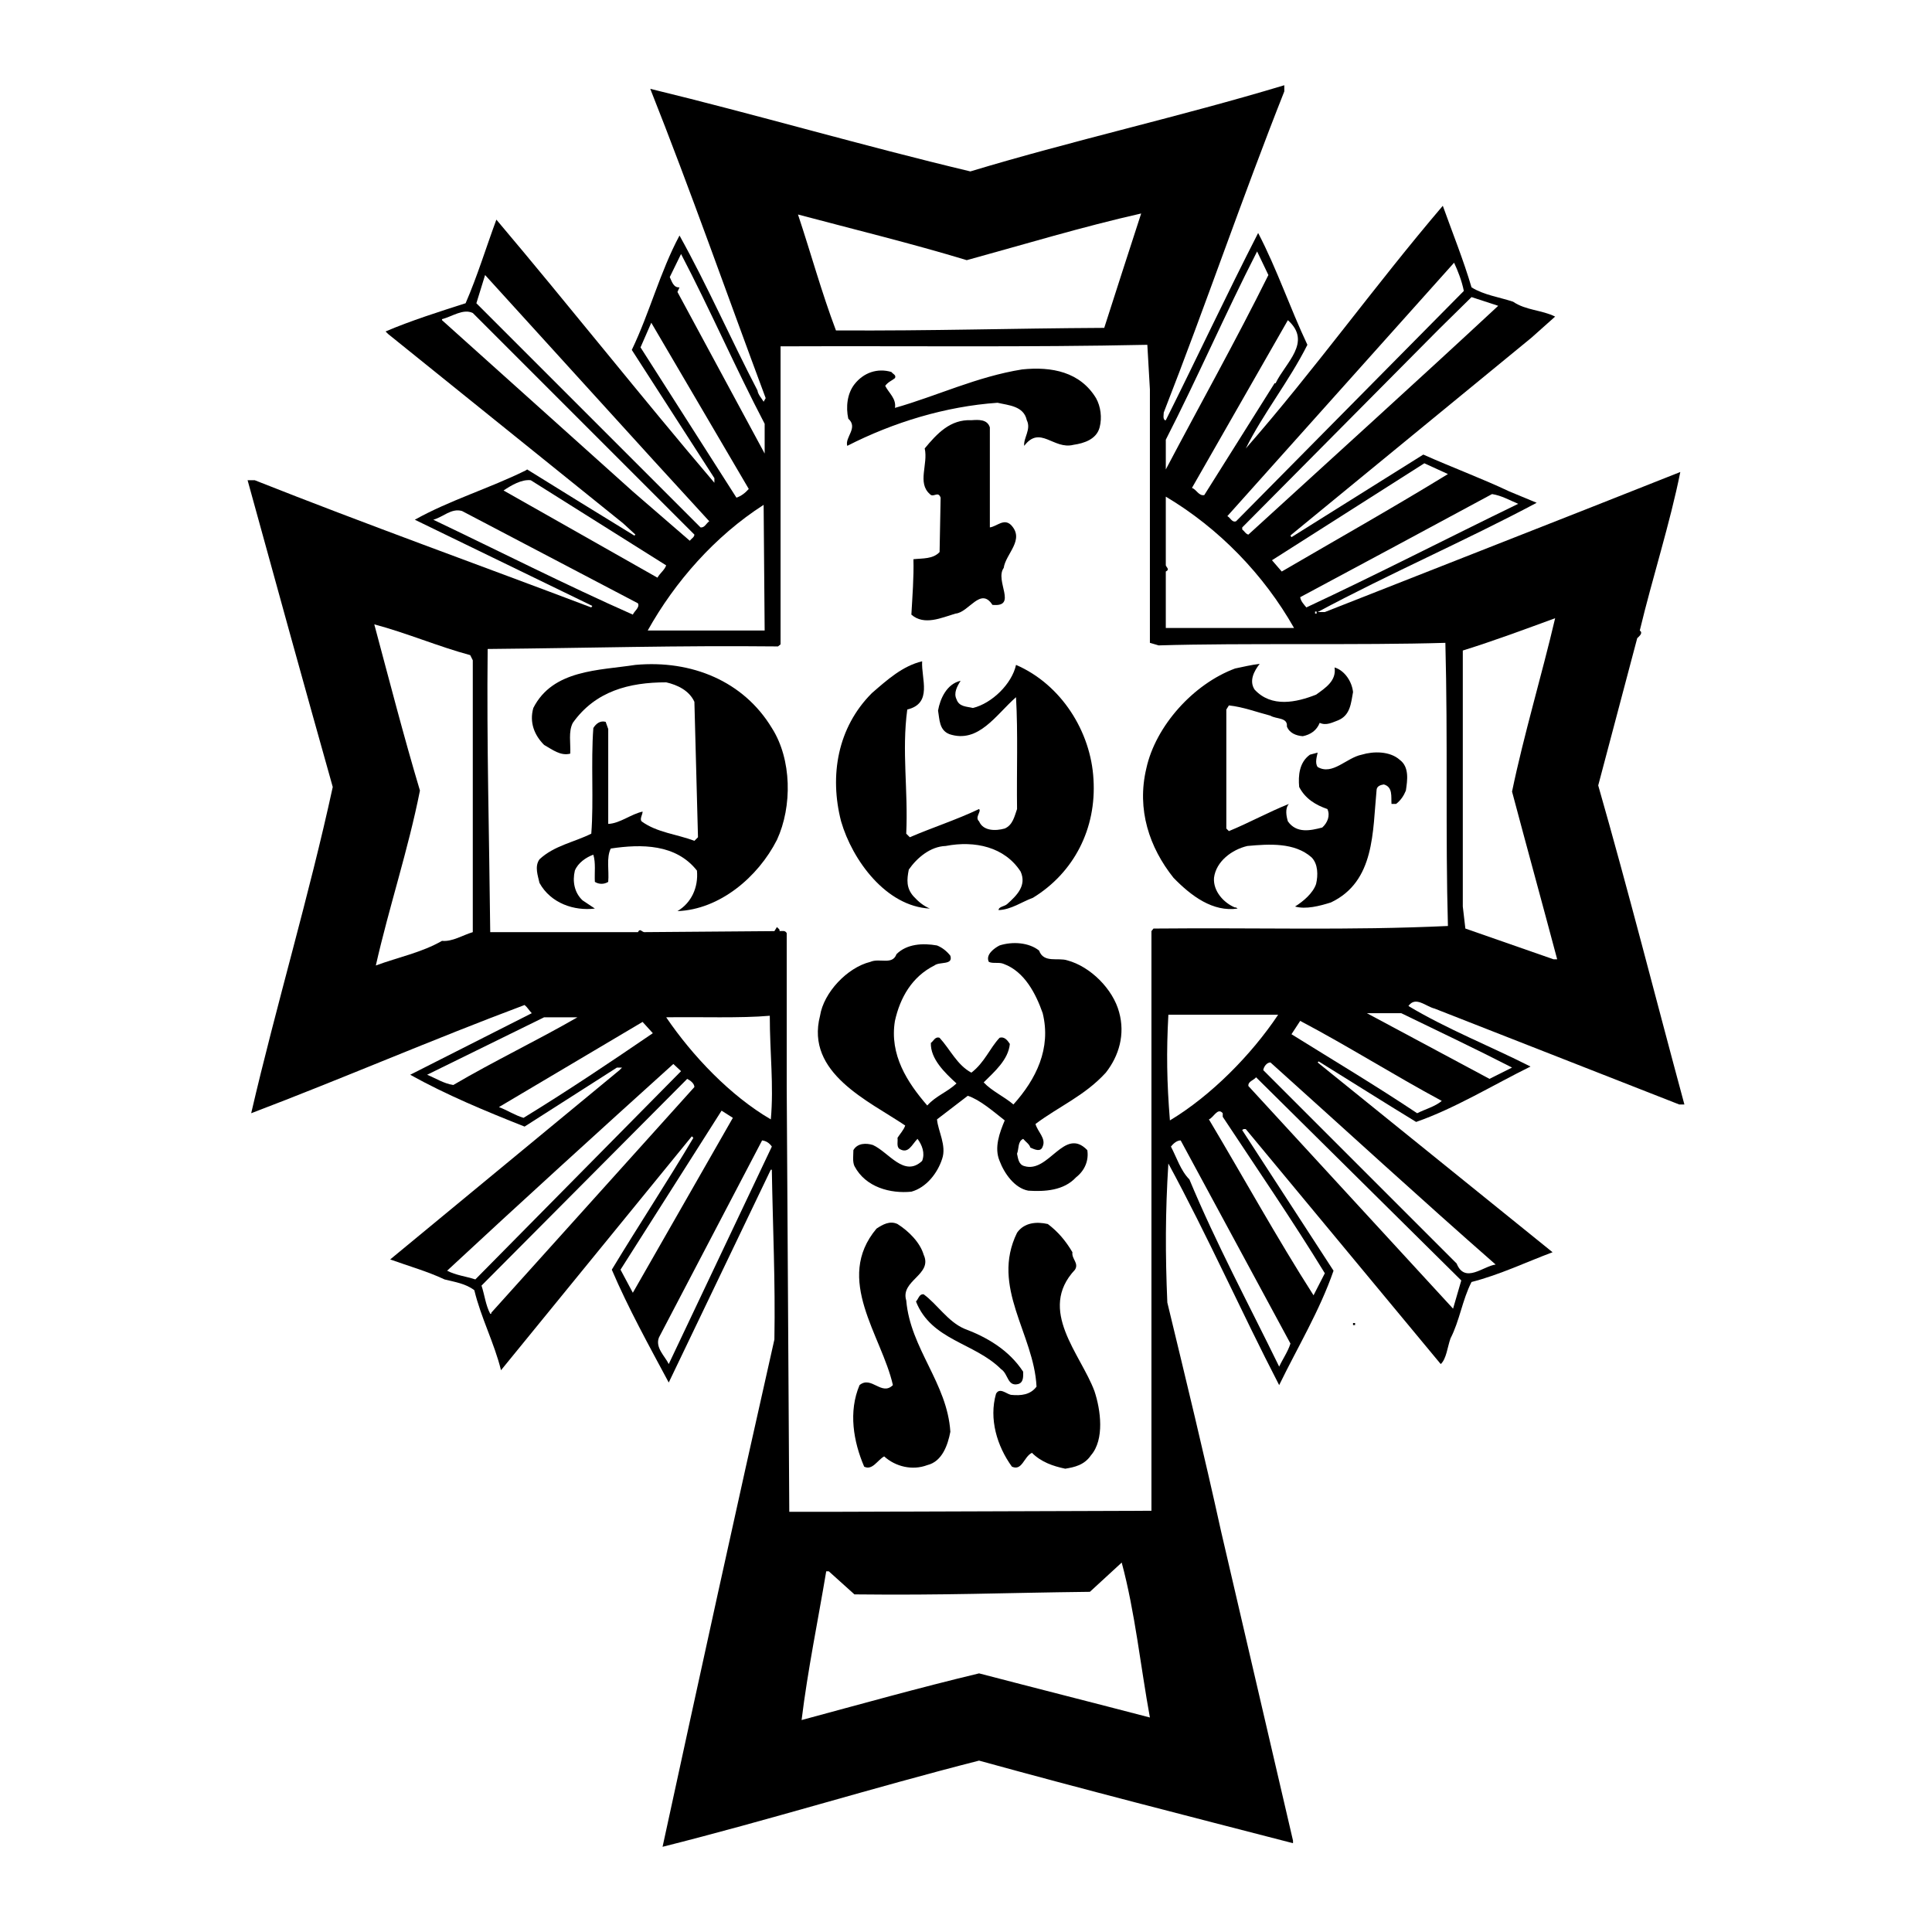 <?xml version="1.0" encoding="utf-8"?>
<!-- Generator: Adobe Illustrator 13.0.0, SVG Export Plug-In . SVG Version: 6.00 Build 14948)  -->
<!DOCTYPE svg PUBLIC "-//W3C//DTD SVG 1.0//EN" "http://www.w3.org/TR/2001/REC-SVG-20010904/DTD/svg10.dtd">
<svg version="1.0" id="Layer_1" xmlns="http://www.w3.org/2000/svg" xmlns:xlink="http://www.w3.org/1999/xlink" x="0px" y="0px"
	 width="192.756px" height="192.756px" viewBox="0 0 192.756 192.756" enable-background="new 0 0 192.756 192.756"
	 xml:space="preserve">
<g>
	<polygon fill-rule="evenodd" clip-rule="evenodd" fill="#FFFFFF" points="0,0 192.756,0 192.756,192.756 0,192.756 0,0 	"/>
	<path fill-rule="evenodd" clip-rule="evenodd" d="M128.135,9.118c-4.197,10.594-7.882,21.444-12.027,32.038
		c0,0.256-0.103,0.562,0.103,0.768h0.103c3.121-6.244,6.09-12.59,9.212-18.68c1.894,3.633,3.173,7.472,4.913,11.157
		c-1.791,3.583-4.452,6.909-6.142,10.338c6.858-7.831,12.847-16.224,19.652-24.208c0.973,2.713,2.048,5.374,2.866,8.138
		c1.229,0.767,2.764,0.973,4.146,1.433c1.279,0.87,2.865,0.819,4.196,1.484l-2.354,2.099l-23.952,19.652l-0.103,0.103l0.103,0.153
		l13.153-8.24c2.866,1.28,5.783,2.354,8.598,3.685l2.713,1.125c-7.114,3.788-14.688,7.063-21.854,10.902h0.717l26.152-10.287
		l9.314-3.685c-1.023,5.118-2.764,10.492-4.043,15.814c0.358,0.256-0.052,0.562-0.256,0.768l-3.89,14.688
		c3.02,10.543,5.731,21.24,8.598,31.833h-0.512l-24.412-9.57c-0.87-0.205-1.894-1.279-2.61-0.256
		c3.839,2.303,8.138,3.992,12.181,6.039c-3.736,1.842-7.574,4.196-11.413,5.527c-3.275-1.996-6.499-4.043-9.724-6.039L131.461,106
		l23.439,18.936c-2.609,0.973-5.271,2.252-8.086,2.969c-0.921,1.791-1.177,3.838-2.098,5.63c-0.308,0.87-0.41,2.047-0.973,2.559
		l-19.448-23.44c-0.103,0-0.256-0.051-0.358,0.103l9.11,14.023c-1.382,3.992-3.583,7.626-5.425,11.413
		c-3.787-7.319-7.114-14.842-11.055-22.109c-0.308,4.913-0.308,9.059-0.103,13.869c1.842,7.626,3.685,15.2,5.373,22.877l7.166,30.81
		v0.256c-10.492-2.712-20.933-5.374-31.322-8.239c-10.645,2.712-20.983,5.937-31.577,8.598c3.634-16.735,7.319-33.624,11.157-50.616
		c0.102-5.834-0.154-10.952-0.256-16.939h-0.103L66.72,137.935c-1.945-3.633-4.043-7.421-5.681-11.259
		c2.661-4.401,5.527-8.752,8.137-13.152l-0.153-0.154l-19.039,23.338c-0.665-2.713-1.996-5.221-2.661-7.984
		c-0.87-0.665-1.945-0.818-2.969-1.074c-1.74-0.819-3.583-1.331-5.425-1.996l22.877-18.885l0.256-0.257h-0.512l-9.212,5.887
		c-3.89-1.536-7.83-3.174-11.413-5.17l12.129-6.142c-0.255-0.256-0.409-0.562-0.716-0.818c-9.161,3.429-18.117,7.318-27.278,10.799
		c2.508-10.799,5.783-21.7,8.138-32.55c-2.866-10.185-5.681-20.369-8.496-30.605h0.716c11.106,4.401,22.365,8.444,33.573,12.692
		l0.103-0.154l-17.708-8.598c3.48-1.945,7.421-3.122,11.055-4.914l0.153-0.102c3.531,2.201,7.114,4.401,10.697,6.602l0.102-0.103
		l-1.228-1.125l-23.44-18.886l-0.256-0.255c2.508-1.075,5.425-1.996,7.984-2.815c1.177-2.712,2.047-5.579,3.07-8.342
		c7.268,8.598,14.433,17.657,21.751,26.254v-0.46l-8.24-12.795c1.792-3.736,2.815-7.779,4.76-11.413
		c2.763,4.964,5.118,10.338,7.779,15.456c0.051,0.41,0.41,0.768,0.614,1.126l0.205-0.358C72.554,29.436,68.92,19.047,64.877,8.862
		c10.543,2.559,21.188,5.681,31.936,8.24c10.338-3.122,20.983-5.476,31.322-8.598V9.118L128.135,9.118z"/>
	<path fill-rule="evenodd" clip-rule="evenodd" fill="#FFFFFF" d="M113.855,21.299c-1.229,3.787-2.457,7.574-3.685,11.413
		c-9.673,0.051-16.838,0.307-26.767,0.255c-1.433-3.787-2.508-7.728-3.788-11.566c5.579,1.484,11.259,2.866,16.838,4.555
		C102.237,24.369,107.97,22.629,113.855,21.299L113.855,21.299z"/>
	<path fill-rule="evenodd" clip-rule="evenodd" fill="#FFFFFF" d="M126.548,27.44c-3.224,6.5-6.807,12.897-10.235,19.397v-2.968
		c3.173-6.193,5.937-12.59,9.109-18.783L126.548,27.44L126.548,27.44z"/>
	<path fill-rule="evenodd" clip-rule="evenodd" fill="#FFFFFF" d="M76.29,42.282v2.968l-8.701-16.121l0.206-0.46
		c-0.614,0.051-0.768-0.614-0.973-1.024l1.126-2.303C70.865,30.92,73.373,36.704,76.29,42.282L76.29,42.282z"/>
	<path fill-rule="evenodd" clip-rule="evenodd" fill="#FFFFFF" d="M146.047,29.027l-22.723,22.979
		c-0.41,0.153-0.563-0.358-0.871-0.512l22.621-25.283C145.433,26.979,145.843,28.003,146.047,29.027L146.047,29.027z"/>
	<path fill-rule="evenodd" clip-rule="evenodd" fill="#FFFFFF" d="M70.763,52.006c-0.307,0.205-0.46,0.666-0.87,0.614L47.528,30.255
		l0.87-2.815l16.838,18.527L70.763,52.006L70.763,52.006z"/>
	<path fill-rule="evenodd" clip-rule="evenodd" fill="#FFFFFF" d="M149.476,30.511c-8.035,7.472-16.582,15.2-24.924,22.826
		c-0.256-0.051-0.409-0.358-0.614-0.512V52.62l19.653-19.806l3.224-3.173L149.476,30.511L149.476,30.511z"/>
	<path fill-rule="evenodd" clip-rule="evenodd" fill="#FFFFFF" d="M69.279,53.336c0,0.256-0.307,0.41-0.461,0.614l-5.68-4.913
		L44.099,31.944v-0.103c1.023-0.256,2.099-1.075,3.071-0.614L69.279,53.336L69.279,53.336z"/>
	<path fill-rule="evenodd" clip-rule="evenodd" fill="#FFFFFF" d="M127.265,38.239h-0.103l-7.012,11.157
		c-0.562,0.103-0.768-0.562-1.229-0.716l9.57-16.735C130.949,34.145,128.236,36.191,127.265,38.239L127.265,38.239z"/>
	<path fill-rule="evenodd" clip-rule="evenodd" fill="#FFFFFF" d="M74.704,48.782c-0.359,0.409-0.768,0.716-1.229,0.87l-9.57-14.995
		l1.074-2.457L74.704,48.782L74.704,48.782z"/>
	<path fill-rule="evenodd" clip-rule="evenodd" fill="#FFFFFF" d="M114.726,38.853v25.283l0.87,0.255
		c8.394-0.255,20.216,0,28.609-0.255c0.255,9.621,0,19.243,0.255,28.25c-9.928,0.461-18.833,0.154-29.376,0.256l-0.205,0.256v57.832
		l-31.577,0.103h-4.555l-0.256-42.376V93.103c-0.154-0.307-0.461-0.205-0.717-0.205c0.051-0.205-0.154-0.256-0.256-0.41l-0.256,0.41
		l-13,0.102c-0.256-0.051-0.409-0.409-0.614,0H48.91c-0.103-9.877-0.358-18.731-0.256-28.251
		c10.748-0.102,18.629-0.358,28.967-0.255l0.256-0.205V34.554c12.948-0.051,24.617,0.103,36.593-0.153L114.726,38.853
		L114.726,38.853z"/>
	<path fill-rule="evenodd" clip-rule="evenodd" d="M109.352,39.723c0.461,0.819,0.614,1.945,0.358,2.917
		c-0.307,1.177-1.535,1.587-2.61,1.74c-1.996,0.512-3.326-1.996-4.913,0.103c-0.103-0.768,0.717-1.638,0.256-2.559
		c-0.307-1.433-1.842-1.484-2.917-1.74c-5.169,0.358-10.39,1.945-14.996,4.299c-0.256-0.87,1.126-1.792,0.103-2.713
		c-0.256-1.177-0.103-2.508,0.614-3.429c0.921-1.177,2.303-1.638,3.685-1.229c0.154,0.205,0.512,0.307,0.358,0.614
		c-0.307,0.256-0.665,0.358-0.973,0.768c0.358,0.716,1.126,1.279,0.973,2.201c4.146-1.177,8.189-3.122,12.693-3.838
		C104.95,36.55,107.766,37.113,109.352,39.723L109.352,39.723z"/>
	<path fill-rule="evenodd" clip-rule="evenodd" d="M98.758,42.64v9.98c0.717-0.103,1.382-0.921,2.099-0.256
		c1.433,1.484-0.513,2.866-0.717,4.299c-0.921,1.279,1.433,3.941-1.126,3.685c-1.178-1.842-2.354,0.768-3.685,0.87
		c-1.382,0.41-3.122,1.228-4.401,0.102c0.103-1.842,0.256-3.736,0.205-5.527c0.921-0.102,1.945,0,2.61-0.716l0.103-5.425
		c-0.256-0.716-0.716,0.052-1.075-0.358c-1.28-1.126-0.154-2.969-0.512-4.555c1.229-1.485,2.559-2.917,4.658-2.815
		C97.632,41.873,98.502,41.821,98.758,42.64L98.758,42.64z"/>
	<path fill-rule="evenodd" clip-rule="evenodd" fill="#FFFFFF" d="M144.46,47.297c-5.425,3.327-11.054,6.5-16.581,9.724
		l-0.973-1.126l15.2-9.673L144.46,47.297L144.46,47.297z"/>
	<path fill-rule="evenodd" clip-rule="evenodd" fill="#FFFFFF" d="M66.464,56.407c-0.153,0.46-0.614,0.768-0.87,1.228l-15.354-8.7
		c0.768-0.512,1.791-1.125,2.713-1.023L66.464,56.407L66.464,56.407z"/>
	<path fill-rule="evenodd" clip-rule="evenodd" fill="#FFFFFF" d="M151.472,50.266c-7.062,3.429-14.022,7.012-21.137,10.338
		c-0.205-0.256-0.562-0.614-0.614-1.023c6.397-3.429,12.795-6.858,19.141-10.287C149.834,49.447,150.602,49.908,151.472,50.266
		L151.472,50.266z"/>
	<path fill-rule="evenodd" clip-rule="evenodd" fill="#FFFFFF" d="M129.106,62.651h-12.794v-5.63c0.409-0.205,0.103-0.358,0-0.614
		v-6.858C121.635,52.722,126.087,57.329,129.106,62.651L129.106,62.651z"/>
	<path fill-rule="evenodd" clip-rule="evenodd" fill="#FFFFFF" d="M64.622,62.907c2.712-4.862,6.704-9.417,11.566-12.539
		l0.102,12.539H64.622L64.622,62.907z"/>
	<path fill-rule="evenodd" clip-rule="evenodd" fill="#FFFFFF" d="M63.649,60.194c0.205,0.41-0.358,0.768-0.511,1.126
		c-6.705-2.968-13.255-6.295-19.909-9.468c0.973-0.256,1.792-1.177,2.866-0.87L63.649,60.194L63.649,60.194z"/>
	<polygon fill-rule="evenodd" clip-rule="evenodd" fill="#FFFFFF" points="131.205,61.218 131.358,61.218 131.358,61.014 
		131.205,61.014 131.205,61.218 	"/>
	<path fill-rule="evenodd" clip-rule="evenodd" fill="#FFFFFF" d="M150.857,78.977c1.484,5.579,3.02,11.157,4.504,16.735h-0.357
		l-8.804-3.071l-0.256-2.2c0-8.086,0-17.196,0-25.538c3.122-0.973,6.142-2.099,9.213-3.225
		C153.826,67.36,152.035,73.296,150.857,78.977L150.857,78.977z"/>
	<path fill-rule="evenodd" clip-rule="evenodd" fill="#FFFFFF" d="M46.914,65.363l0.256,0.512c0,8.291,0,18.833,0,27.125
		c-1.024,0.307-2.047,0.973-3.071,0.87c-2.047,1.177-4.401,1.638-6.602,2.457c1.331-5.885,3.224-11.515,4.401-17.452
		c-1.638-5.476-3.071-11.055-4.555-16.582C40.619,63.163,43.689,64.494,46.914,65.363L46.914,65.363z"/>
	<path fill-rule="evenodd" clip-rule="evenodd" d="M92.002,65.978c-0.102,1.74,1.075,4.197-1.484,4.811
		c-0.563,4.197,0.102,8.035-0.103,12.385l0.358,0.358c2.252-0.972,4.657-1.74,6.909-2.815c0.257,0.256-0.46,0.819,0,1.228
		c0.41,0.973,1.638,0.973,2.56,0.717c0.818-0.358,0.973-1.229,1.229-1.945c-0.052-3.736,0.102-7.523-0.103-11.157
		c-1.996,1.74-3.736,4.657-6.654,3.685c-1.023-0.409-0.972-1.484-1.125-2.354c0.205-1.177,0.87-2.661,2.251-2.968
		c-0.358,0.563-0.716,1.229-0.409,1.842c0.256,0.768,1.023,0.717,1.638,0.871c1.894-0.461,3.889-2.406,4.299-4.299
		c4.504,1.945,7.472,6.653,7.728,11.413c0.308,4.913-1.944,9.314-6.039,11.822c-1.126,0.409-2.149,1.177-3.429,1.229
		c0-0.358,0.614-0.358,0.87-0.614c0.973-0.871,1.944-1.843,1.331-3.225c-1.587-2.457-4.556-3.122-7.473-2.559
		c-1.536,0.051-2.866,1.177-3.685,2.354c-0.205,1.023-0.256,1.842,0.46,2.661c0.512,0.563,1.024,0.973,1.638,1.229
		c-4.35-0.205-7.728-4.811-8.854-8.701c-1.177-4.555-0.358-9.365,3.071-12.794C88.522,67.82,90.058,66.438,92.002,65.978
		L92.002,65.978z"/>
	<path fill-rule="evenodd" clip-rule="evenodd" d="M125.678,66.234c-0.562,0.716-1.074,1.688-0.512,2.559
		c1.688,1.843,4.196,1.28,6.142,0.512c0.921-0.666,2.047-1.382,1.842-2.713c1.024,0.307,1.74,1.433,1.843,2.457
		c-0.204,1.075-0.256,2.303-1.484,2.815c-0.562,0.204-1.177,0.562-1.842,0.255c-0.308,0.768-0.922,1.177-1.689,1.331
		c-0.665-0.051-1.33-0.307-1.586-0.972c0.102-0.921-1.075-0.717-1.638-1.075c-1.382-0.358-2.713-0.87-4.146-1.024l-0.257,0.41
		c0,4.094,0,8.24,0,11.874l0.257,0.256c1.996-0.819,3.94-1.894,5.987-2.712c-0.409,0.46-0.256,1.228-0.103,1.74
		c0.87,1.229,2.252,0.921,3.43,0.615c0.512-0.461,0.818-1.177,0.512-1.843c-1.178-0.409-2.2-1.023-2.814-2.201
		c-0.104-1.126,0-2.457,1.074-3.224l0.768-0.205c-0.051,0.307-0.307,1.024,0,1.433c1.484,0.87,2.866-0.921,4.401-1.228
		c1.177-0.358,2.815-0.358,3.787,0.512c0.973,0.716,0.768,2.047,0.614,3.071c-0.205,0.511-0.512,0.972-0.973,1.331h-0.46
		c-0.052-0.716,0.153-1.689-0.768-1.945c-0.308,0.051-0.666,0.153-0.717,0.512c-0.409,4.196-0.153,9.161-4.555,11.26
		c-1.126,0.358-2.509,0.716-3.583,0.409c0.819-0.512,1.792-1.331,2.099-2.252c0.205-0.87,0.205-1.996-0.461-2.662
		c-1.688-1.484-4.196-1.331-6.397-1.126c-1.535,0.358-3.121,1.536-3.326,3.173c-0.103,1.331,0.973,2.507,2.098,2.968
		c0.104-0.051,0.154,0.051,0.257,0.103c-2.457,0.358-4.606-1.229-6.397-3.071c-2.406-3.02-3.686-6.807-2.713-10.901
		c0.921-4.248,4.709-8.444,8.854-9.979C123.989,66.541,124.808,66.336,125.678,66.234L125.678,66.234z"/>
	<path fill-rule="evenodd" clip-rule="evenodd" d="M77.007,72.631c1.996,3.122,2.047,7.831,0.512,11.157
		c-1.894,3.736-5.732,6.96-9.929,7.114c1.382-0.819,2.099-2.354,1.945-4.043c-2.098-2.661-5.527-2.661-8.598-2.2
		c-0.461,0.921-0.153,2.2-0.256,3.327c-0.409,0.256-0.921,0.256-1.331,0c-0.051-0.921,0.103-1.894-0.154-2.713
		c-0.716,0.256-1.535,0.819-1.842,1.586c-0.256,1.075-0.051,2.201,0.768,2.969l1.229,0.819c-2.047,0.256-4.401-0.512-5.527-2.559
		c-0.154-0.716-0.512-1.638,0-2.354c1.484-1.381,3.429-1.688,5.169-2.559c0.256-3.275-0.051-7.114,0.205-10.543
		c0.256-0.409,0.666-0.767,1.229-0.614l0.256,0.717v9.468c1.177-0.051,2.252-0.973,3.429-1.229c0,0.307-0.307,0.716-0.103,0.972
		c1.535,1.126,3.532,1.279,5.271,1.945l0.358-0.358l-0.358-13.511c-0.512-1.126-1.689-1.689-2.815-1.945
		c-3.685,0-7.062,0.87-9.314,4.043c-0.461,0.87-0.205,2.047-0.256,3.071c-0.973,0.256-1.792-0.41-2.61-0.87
		c-0.972-0.972-1.484-2.252-1.075-3.685c1.945-3.839,6.551-3.736,10.185-4.299C69.023,65.824,74.192,67.974,77.007,72.631
		L77.007,72.631z"/>
	<path fill-rule="evenodd" clip-rule="evenodd" d="M106.485,95.815c2.304,0.614,4.556,2.866,5.169,5.169
		c0.614,2.2,0,4.35-1.33,6.039c-2.099,2.303-4.708,3.378-7.012,5.117c0.205,0.768,1.075,1.434,0.717,2.252
		c-0.205,0.614-0.87,0.256-1.229,0.103c-0.103-0.358-0.461-0.562-0.717-0.87c-0.562,0.256-0.409,0.973-0.613,1.484
		c0.102,0.461,0.153,1.075,0.716,1.229c2.457,0.768,3.992-3.992,6.295-1.587c0.153,0.973-0.204,1.996-1.126,2.713
		c-1.229,1.33-3.121,1.433-4.759,1.33c-1.382-0.256-2.406-1.739-2.866-2.968c-0.563-1.331,0-2.814,0.512-4.043
		c-1.178-0.922-2.457-2.048-3.685-2.457l-3.071,2.354c0.103,1.177,0.972,2.61,0.512,3.94c-0.461,1.434-1.586,2.866-3.071,3.275
		c-2.047,0.205-4.555-0.409-5.681-2.559c-0.205-0.461-0.103-1.075-0.103-1.587c0.41-0.717,1.28-0.717,1.945-0.512
		c1.586,0.717,3.122,3.275,4.913,1.587c0.308-0.768,0-1.587-0.46-2.201c-0.563,0.563-0.921,1.587-1.842,0.973
		c-0.256-0.256-0.103-0.717-0.154-1.074c0.256-0.41,0.614-0.769,0.768-1.229c-3.634-2.457-9.98-5.221-8.496-10.953
		c0.358-2.303,2.712-4.811,5.015-5.373c0.921-0.41,2.201,0.358,2.61-0.768c1.023-1.023,2.61-1.125,4.043-0.87
		c0.512,0.205,0.972,0.563,1.331,1.023c0.307,0.972-1.075,0.563-1.586,0.972c-2.252,1.126-3.429,3.224-3.941,5.527
		c-0.562,3.378,1.229,6.142,3.225,8.445c0.87-0.973,1.996-1.331,2.917-2.201c-1.177-1.074-2.61-2.456-2.559-4.043
		c0.256-0.153,0.409-0.665,0.87-0.512c1.075,1.177,1.74,2.713,3.173,3.48c1.331-1.023,1.842-2.457,2.815-3.48
		c0.512-0.153,0.818,0.308,1.023,0.614c-0.153,1.586-1.535,2.764-2.61,3.838c0.819,0.87,1.996,1.382,2.968,2.201
		c2.253-2.508,3.788-5.578,2.918-9.11c-0.665-1.893-1.792-4.145-3.89-4.913c-0.461-0.205-1.075,0-1.484-0.205
		c-0.358-0.717,0.563-1.382,1.075-1.638c1.279-0.41,2.917-0.307,3.94,0.512C104.132,96.122,105.564,95.508,106.485,95.815
		L106.485,95.815z"/>
	<path fill-rule="evenodd" clip-rule="evenodd" fill="#FFFFFF" d="M127.521,101.24c-2.661,3.991-6.705,8.086-10.799,10.543
		c-0.307-3.788-0.358-6.808-0.153-10.543C120.509,101.24,124.143,101.24,127.521,101.24L127.521,101.24z"/>
	<path fill-rule="evenodd" clip-rule="evenodd" fill="#FFFFFF" d="M139.803,101.086c3.686,1.792,7.473,3.583,11.055,5.425
		l-2.251,1.127l-12.232-6.552H139.803L139.803,101.086z"/>
	<path fill-rule="evenodd" clip-rule="evenodd" fill="#FFFFFF" d="M76.802,101.342c0,3.736,0.41,6.909,0.103,10.339
		c-4.043-2.354-7.83-6.347-10.44-10.185C69.893,101.445,73.885,101.599,76.802,101.342L76.802,101.342z"/>
	<path fill-rule="evenodd" clip-rule="evenodd" fill="#FFFFFF" d="M57.61,101.496c-3.992,2.303-8.291,4.35-12.385,6.755
		c-0.972-0.153-1.74-0.665-2.61-1.023l11.668-5.731H57.61L57.61,101.496z"/>
	<path fill-rule="evenodd" clip-rule="evenodd" fill="#FFFFFF" d="M143.846,109.838c-0.665,0.563-1.637,0.819-2.456,1.229
		c-4.146-2.764-8.342-5.271-12.539-7.882l0.87-1.331C134.48,104.362,139.087,107.279,143.846,109.838L143.846,109.838z"/>
	<path fill-rule="evenodd" clip-rule="evenodd" fill="#FFFFFF" d="M65.133,103.082c-4.197,2.866-8.547,5.783-12.897,8.445
		c-0.87-0.256-1.637-0.768-2.457-1.075l14.331-8.496L65.133,103.082L65.133,103.082z"/>
	<path fill-rule="evenodd" clip-rule="evenodd" fill="#FFFFFF" d="M126.753,106c7.523,6.755,15.046,13.664,22.467,20.164
		c-1.228,0.153-3.07,1.945-3.89-0.103l-19.294-19.294C126.087,106.409,126.395,106,126.753,106L126.753,106z"/>
	<path fill-rule="evenodd" clip-rule="evenodd" fill="#FFFFFF" d="M47.425,127.648c-0.921-0.307-1.945-0.41-2.815-0.87
		c7.268-6.756,15.2-13.972,22.57-20.625l0.768,0.717L47.425,127.648L47.425,127.648z"/>
	<path fill-rule="evenodd" clip-rule="evenodd" fill="#FFFFFF" d="M144.973,130.565l-20.421-22.212
		c-0.051-0.46,0.512-0.562,0.768-0.87l20.472,20.268L144.973,130.565L144.973,130.565z"/>
	<path fill-rule="evenodd" clip-rule="evenodd" fill="#FFFFFF" d="M69.279,108.456l-20.267,22.519v0.103H48.91
		c-0.461-0.87-0.563-1.894-0.87-2.814l20.523-20.625C68.869,107.791,69.279,108.098,69.279,108.456L69.279,108.456z"/>
	<polygon fill-rule="evenodd" clip-rule="evenodd" fill="#FFFFFF" points="63.138,128.979 61.909,126.676 71.991,110.811 
		73.117,111.527 63.138,128.979 	"/>
	<path fill-rule="evenodd" clip-rule="evenodd" fill="#FFFFFF" d="M121.993,111.066v0.358c3.378,5.117,6.96,10.338,10.185,15.609
		l-1.126,2.2c-3.634-5.681-6.96-11.72-10.44-17.554C121.071,111.527,121.481,110.452,121.993,111.066L121.993,111.066z"/>
	<path fill-rule="evenodd" clip-rule="evenodd" fill="#FFFFFF" d="M77.007,114.393c-3.429,7.217-6.858,14.484-10.287,21.7
		c-0.358-0.768-1.382-1.638-0.972-2.661l10.287-19.653C76.444,113.83,76.751,114.034,77.007,114.393L77.007,114.393z"/>
	<path fill-rule="evenodd" clip-rule="evenodd" fill="#FFFFFF" d="M128.748,134.046c-0.256,0.818-0.768,1.535-1.125,2.303
		c-3.02-6.192-6.295-12.283-8.957-18.68c-0.87-0.87-1.279-2.201-1.842-3.276c0.204-0.256,0.562-0.614,0.972-0.614L128.748,134.046
		L128.748,134.046z"/>
	<path fill-rule="evenodd" clip-rule="evenodd" d="M92.156,125.191c0.921,1.996-2.354,2.56-1.74,4.555
		c0.41,4.812,4.094,8.24,4.401,13.103c-0.256,1.33-0.819,2.969-2.303,3.326c-1.484,0.563-3.173,0.153-4.299-0.87
		c-0.666,0.358-1.177,1.434-1.996,1.023c-1.075-2.508-1.587-5.476-0.461-8.137c1.177-0.973,2.201,1.126,3.327,0
		c-1.126-4.965-5.886-10.543-1.638-15.61c0.614-0.409,1.331-0.818,2.098-0.46C90.671,122.837,91.797,123.964,92.156,125.191
		L92.156,125.191z"/>
	<path fill-rule="evenodd" clip-rule="evenodd" d="M106.997,124.936c-0.102,0.666,0.666,1.075,0.256,1.74
		c-3.787,4.043,0.563,8.394,1.945,12.129c0.614,1.843,1.023,4.812-0.358,6.398c-0.665,0.972-1.638,1.177-2.559,1.33
		c-1.229-0.256-2.405-0.666-3.327-1.587c-0.818,0.41-0.972,1.843-1.996,1.382c-1.483-2.047-2.303-4.759-1.586-7.267
		c0.358-0.666,1.023,0,1.484,0.102c1.023,0.103,1.944,0,2.559-0.818c-0.256-5.271-4.606-9.929-1.944-15.354
		c0.716-1.023,1.944-1.126,3.07-0.87C105.564,122.889,106.332,123.81,106.997,124.936L106.997,124.936z"/>
	<path fill-rule="evenodd" clip-rule="evenodd" d="M96.199,132.562c2.201,0.818,4.453,2.099,5.885,4.299
		c0,0.461,0.052,1.074-0.512,1.229c-1.074,0.256-0.972-1.023-1.688-1.484c-2.662-2.661-6.96-2.866-8.496-6.756
		c0.256-0.256,0.308-0.768,0.768-0.716C93.537,130.156,94.561,131.845,96.199,132.562L96.199,132.562z"/>
	<polygon fill-rule="evenodd" clip-rule="evenodd" points="134.992,132.203 135.197,132.203 135.197,131.999 134.992,131.999 
		134.992,132.203 	"/>
	<path fill-rule="evenodd" clip-rule="evenodd" fill="#FFFFFF" d="M114.726,171.355c-5.681-1.484-11.361-2.918-17.043-4.402
		c-5.987,1.434-11.822,3.071-17.708,4.657c0.614-5.016,1.638-9.928,2.457-14.841h0.256l2.559,2.303
		c9.11,0.103,14.585-0.154,23.492-0.256l3.173-2.918C113.241,160.812,113.805,166.339,114.726,171.355L114.726,171.355z"/>
</g>
</svg>
